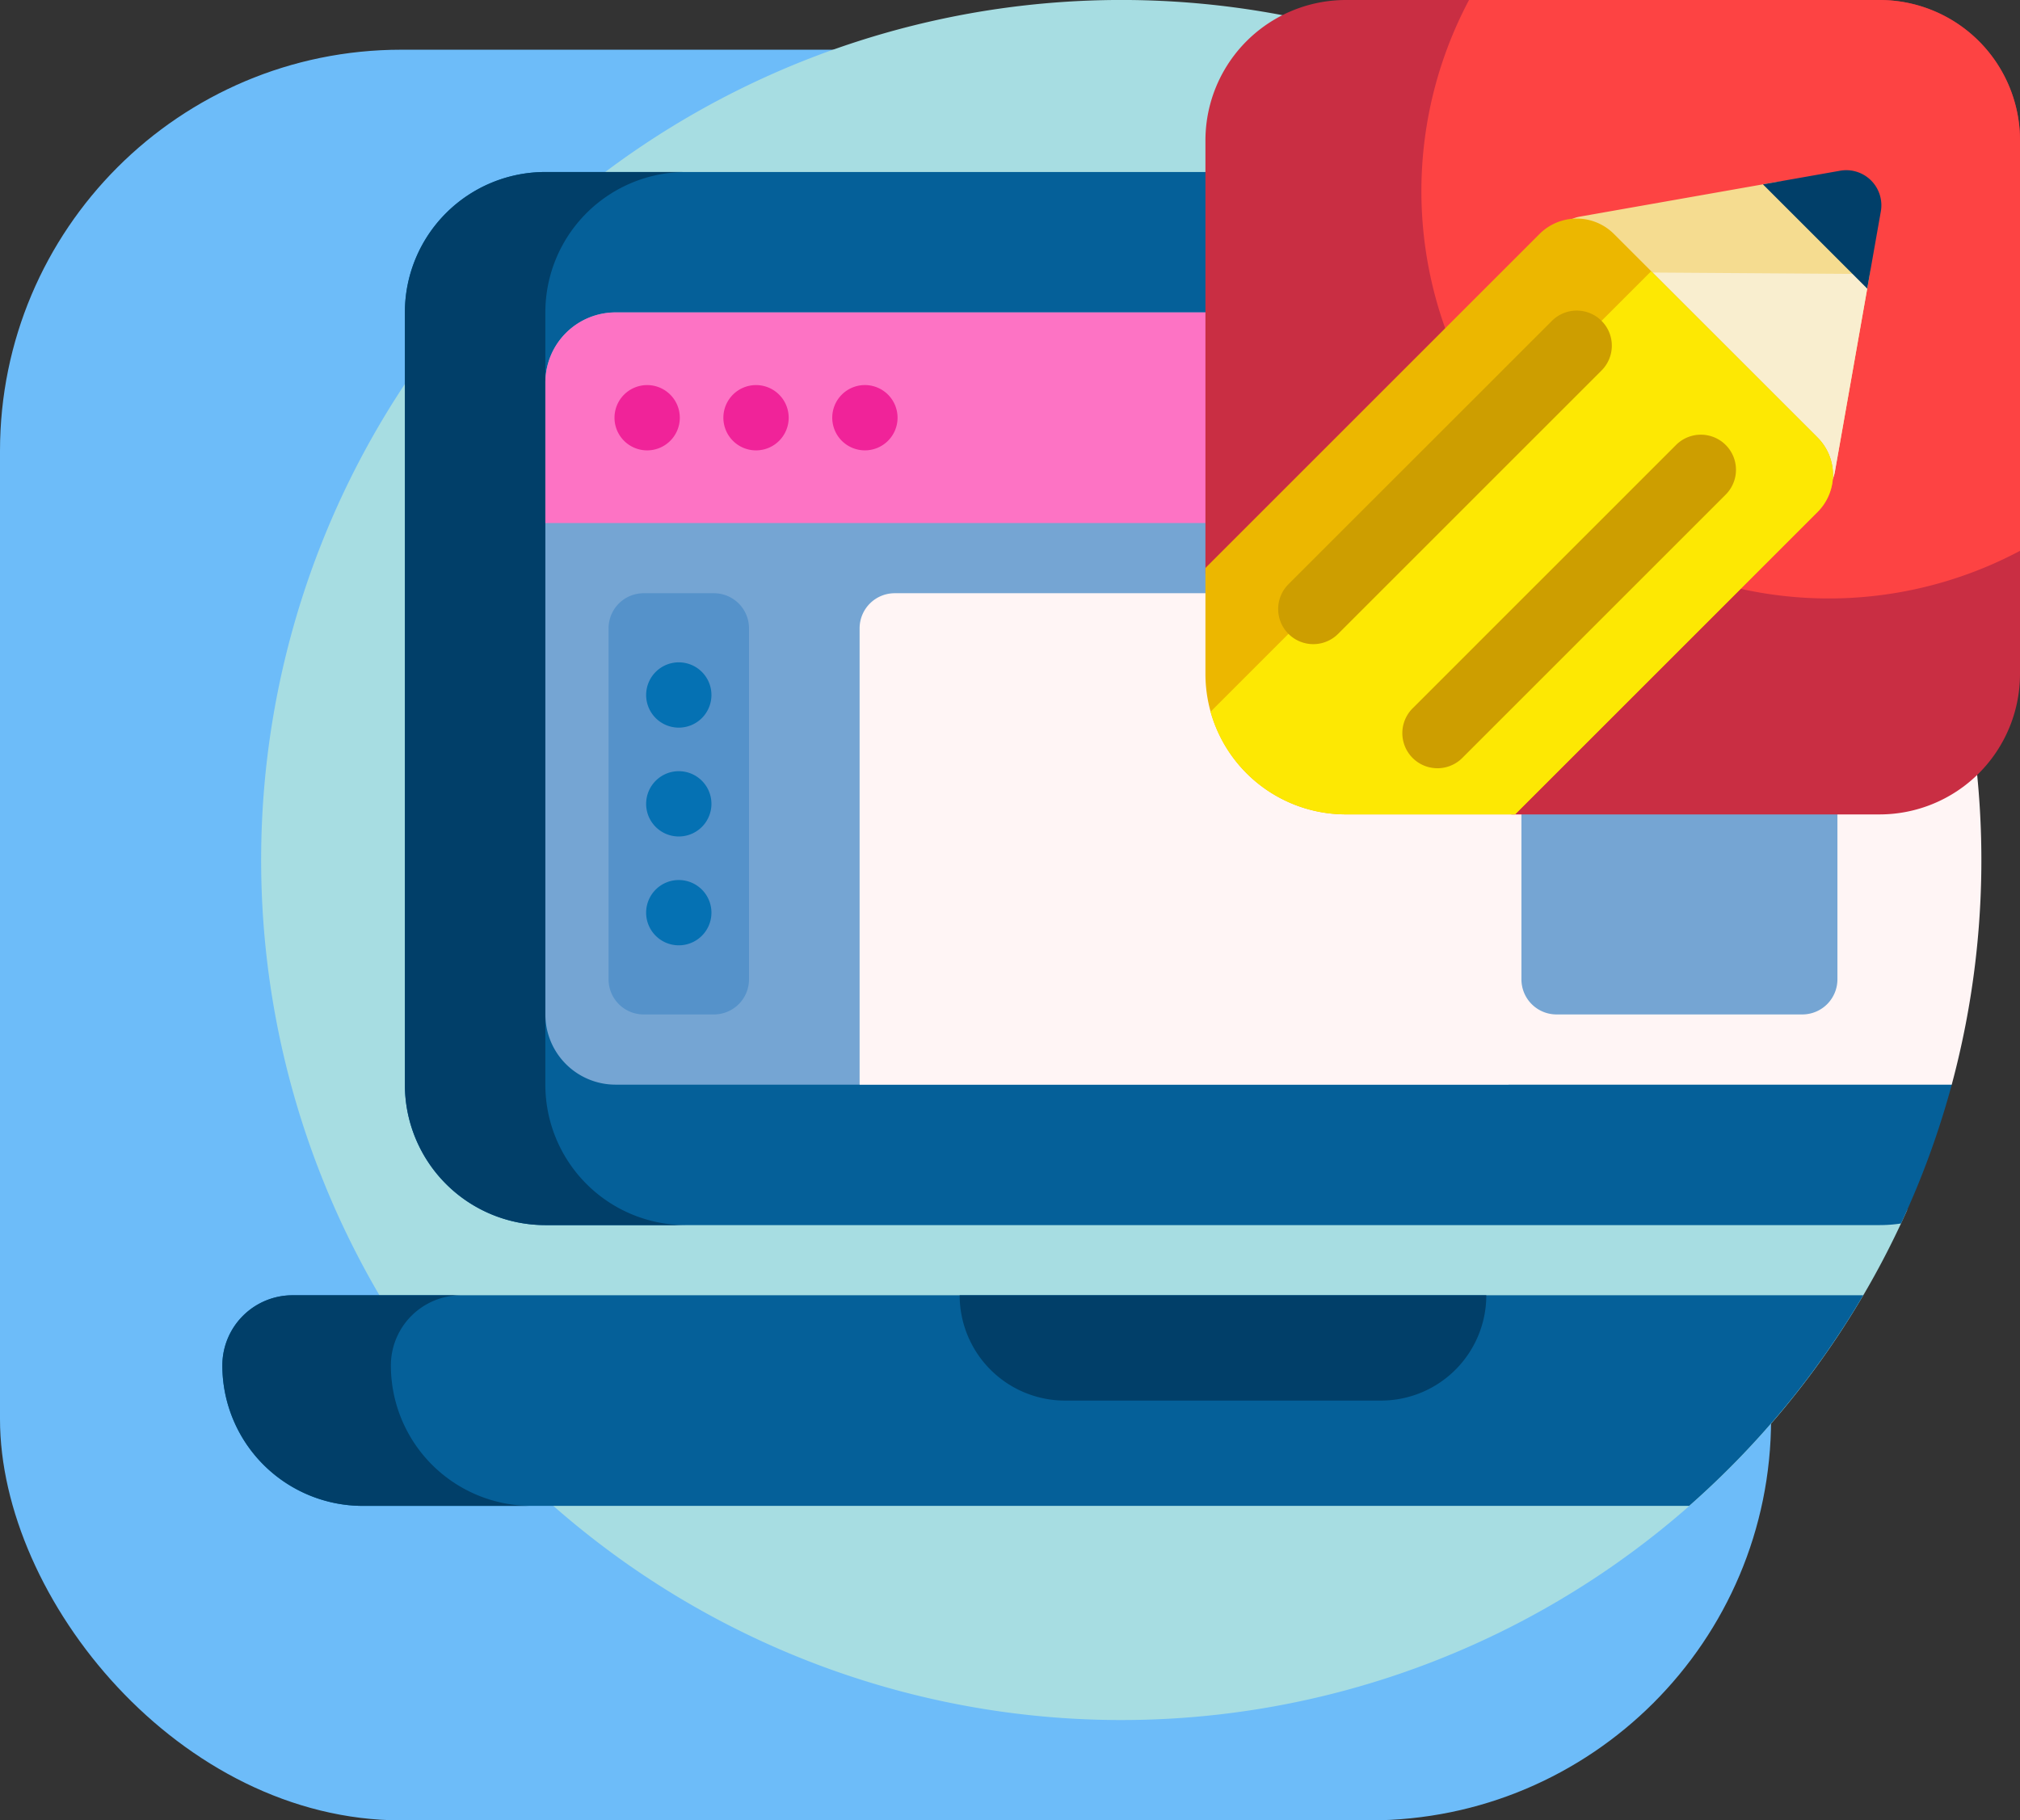 <svg xmlns="http://www.w3.org/2000/svg" width="231.532" height="208.699" viewBox="0 0 231.532 208.699">
  <rect x="0" y="0" width="231.532" height="208.699" fill="#333333" stroke="none"/>
  <g id="design" transform="translate(-375 -3272.301)">
    <rect id="Rectangle_4" data-name="Rectangle 4" width="203" height="203" rx="46" transform="translate(375 3278)" fill="#6dbcf9"/>
    <g id="software" transform="translate(400.486 3261.301)">
      <path id="Path_1" data-name="Path 1" d="M199.688,149.716a98.6,98.6,0,1,1,0-80.239,98.881,98.881,0,0,0,0,80.239Z" transform="translate(-6.573)" fill="#a7dde2"/>
      <path id="Path_2" data-name="Path 2" d="M8.049,188.779H188.076a99.052,99.052,0,0,1-19.951,24.146H16.1A16.1,16.1,0,0,1,0,196.827,8.049,8.049,0,0,1,8.049,188.779ZM163.52,61.017q-.66-.514-1.33-1.017H37.024a16.1,16.1,0,0,0-16.1,16.1v88.535a16.1,16.1,0,0,0,16.1,16.1H189.949a16.257,16.257,0,0,0,2.46-.187,97.877,97.877,0,0,0,5.813-15.911c.011-.042.5-30.837.5-30.837A92.109,92.109,0,0,0,163.52,61.017Z" transform="translate(0 -29.281)" fill="#056099"/>
      <path id="Path_3" data-name="Path 3" d="M35.414,212.925H16.1A16.1,16.1,0,0,1,0,196.827a8.049,8.049,0,0,1,8.049-8.049H27.365a8.049,8.049,0,0,0-8.049,8.049A16.1,16.1,0,0,0,35.414,212.925ZM53.121,60h-16.1a16.1,16.1,0,0,0-16.1,16.1v88.535a16.1,16.1,0,0,0,16.1,16.1h16.1a16.1,16.1,0,0,1-16.1-16.1V76.1A16.1,16.1,0,0,1,53.121,60Zm31.39,128.779a12.073,12.073,0,0,0,12.073,12.073H132.8a12.073,12.073,0,0,0,12.073-12.073Z" transform="translate(0 -29.281)" fill="#013f69"/>
      <path id="Path_4" data-name="Path 4" d="M183.232,100A98.8,98.8,0,0,1,202.4,188.535H100.049A8.049,8.049,0,0,1,92,180.487V108.049A8.049,8.049,0,0,1,100.049,100Z" transform="translate(-54.976 -53.183)" fill="#75a5d3"/>
      <path id="Path_5" data-name="Path 5" d="M181.5,236.341V184.024A4.024,4.024,0,0,1,185.524,180H305.241a99.211,99.211,0,0,1,1.438,56.341Z" transform="translate(-108.458 -100.989)" fill="#fff5f5"/>
      <path id="Path_6" data-name="Path 6" d="M122.073,228.292h-8.049A4.024,4.024,0,0,1,110,224.268V184.024A4.024,4.024,0,0,1,114.024,180h8.049a4.024,4.024,0,0,1,4.024,4.024v40.243A4.024,4.024,0,0,1,122.073,228.292Z" transform="translate(-65.732 -100.989)" fill="#5592ca"/>
      <path id="Path_7" data-name="Path 7" d="M124.441,224.647a3.743,3.743,0,1,1-3.743,3.743A3.743,3.743,0,0,1,124.441,224.647Zm-3.743-8.735a3.743,3.743,0,1,0,3.743-3.743A3.743,3.743,0,0,0,120.7,215.912Zm0-12.479a3.743,3.743,0,1,0,3.743-3.743A3.743,3.743,0,0,0,120.7,203.433Z" transform="translate(-72.125 -112.755)" fill="#0571b3"/>
      <path id="Path_8" data-name="Path 8" d="M406.219,224.268V184.024A4.024,4.024,0,0,0,402.195,180h-28.17A4.024,4.024,0,0,0,370,184.024v40.243a4.024,4.024,0,0,0,4.024,4.024h28.17A4.024,4.024,0,0,0,406.219,224.268Z" transform="translate(-221.1 -100.989)" fill="#75a5d3"/>
      <path id="Path_9" data-name="Path 9" d="M100.049,100h71.813a98.587,98.587,0,0,1,14.71,24.146H92v-16.1A8.049,8.049,0,0,1,100.049,100Z" transform="translate(-54.976 -53.183)" fill="#fd73c4"/>
      <path id="Path_10" data-name="Path 10" d="M144.134,124.441a3.743,3.743,0,1,1-3.743-3.743A3.744,3.744,0,0,1,144.134,124.441ZM127.912,120.7a3.743,3.743,0,1,0,3.743,3.743A3.743,3.743,0,0,0,127.912,120.7Zm-12.479,0a3.743,3.743,0,1,0,3.743,3.743A3.744,3.744,0,0,0,115.433,120.7Z" transform="translate(-66.742 -65.552)" fill="#f02399"/>
      <path id="Path_11" data-name="Path 11" d="M373.365,27.1v61.17a16.1,16.1,0,0,1-16.1,16.1H315.062V92.88a16.1,16.1,0,0,0-16.1-16.1H280V27.1A16.1,16.1,0,0,1,296.1,11h61.17a16.1,16.1,0,0,1,16.1,16.1Z" transform="translate(-167.319 0)" fill="#c92e43"/>
      <path id="Path_12" data-name="Path 12" d="M410.115,27.1V74.152A46.7,46.7,0,0,1,346.963,11h47.055A16.1,16.1,0,0,1,410.115,27.1Z" transform="translate(-204.069)" fill="#fd4343"/>
      <path id="Path_13" data-name="Path 13" d="M407.126,99.229l-27.19-1.535L378.4,70.5a4.024,4.024,0,0,1,3.322-3.824L403.93,62.76A9.442,9.442,0,0,1,414.869,73.7L410.95,95.906a4.024,4.024,0,0,1-3.824,3.322Z" transform="translate(-226.119 -30.842)" fill="#f5dc90"/>
      <path id="Path_14" data-name="Path 14" d="M420.446,111.439a4.024,4.024,0,0,1-3.824,3.322l-17.285-.865-5.045-21.465a4.024,4.024,0,0,1,3.323-3.824l25.118.171a1.446,1.446,0,0,1,1.414,1.7Z" transform="translate(-235.615 -46.375)" fill="#f9eecf"/>
      <path id="Path_15" data-name="Path 15" d="M438.784,61.105l8.851-1.562a4.025,4.025,0,0,1,4.663,4.663l-1.562,8.851Z" transform="translate(-262.203 -28.97)" fill="#013f69"/>
      <path id="Path_16" data-name="Path 16" d="M350.16,98.369a6.036,6.036,0,0,1,0,8.537l-34.667,34.667H296.1a16.1,16.1,0,0,1-16.1-16.1V113.324l38.289-38.289a6.036,6.036,0,0,1,8.537,0Z" transform="translate(-167.319 -37.208)" fill="#ecb700"/>
      <path id="Path_17" data-name="Path 17" d="M351.036,107.333a6.036,6.036,0,0,1,0,8.537l-34.667,34.667h-19.4a16.1,16.1,0,0,1-15.507-11.765l50.5-50.5Z" transform="translate(-168.195 -46.172)" fill="#fde803"/>
      <path id="Path_18" data-name="Path 18" d="M352.016,120.578l-30.193,30.193a4.024,4.024,0,0,1-5.691-5.691l30.193-30.193a4.024,4.024,0,0,1,5.691,5.691Zm-14.228-19.919a4.024,4.024,0,0,0-5.691,0L301.9,130.852a4.024,4.024,0,0,0,5.691,5.691l30.193-30.193A4.024,4.024,0,0,0,337.788,100.659Z" transform="translate(-179.703 -52.873)" fill="#cd9e00"/>
    </g>
  </g>
</svg>
